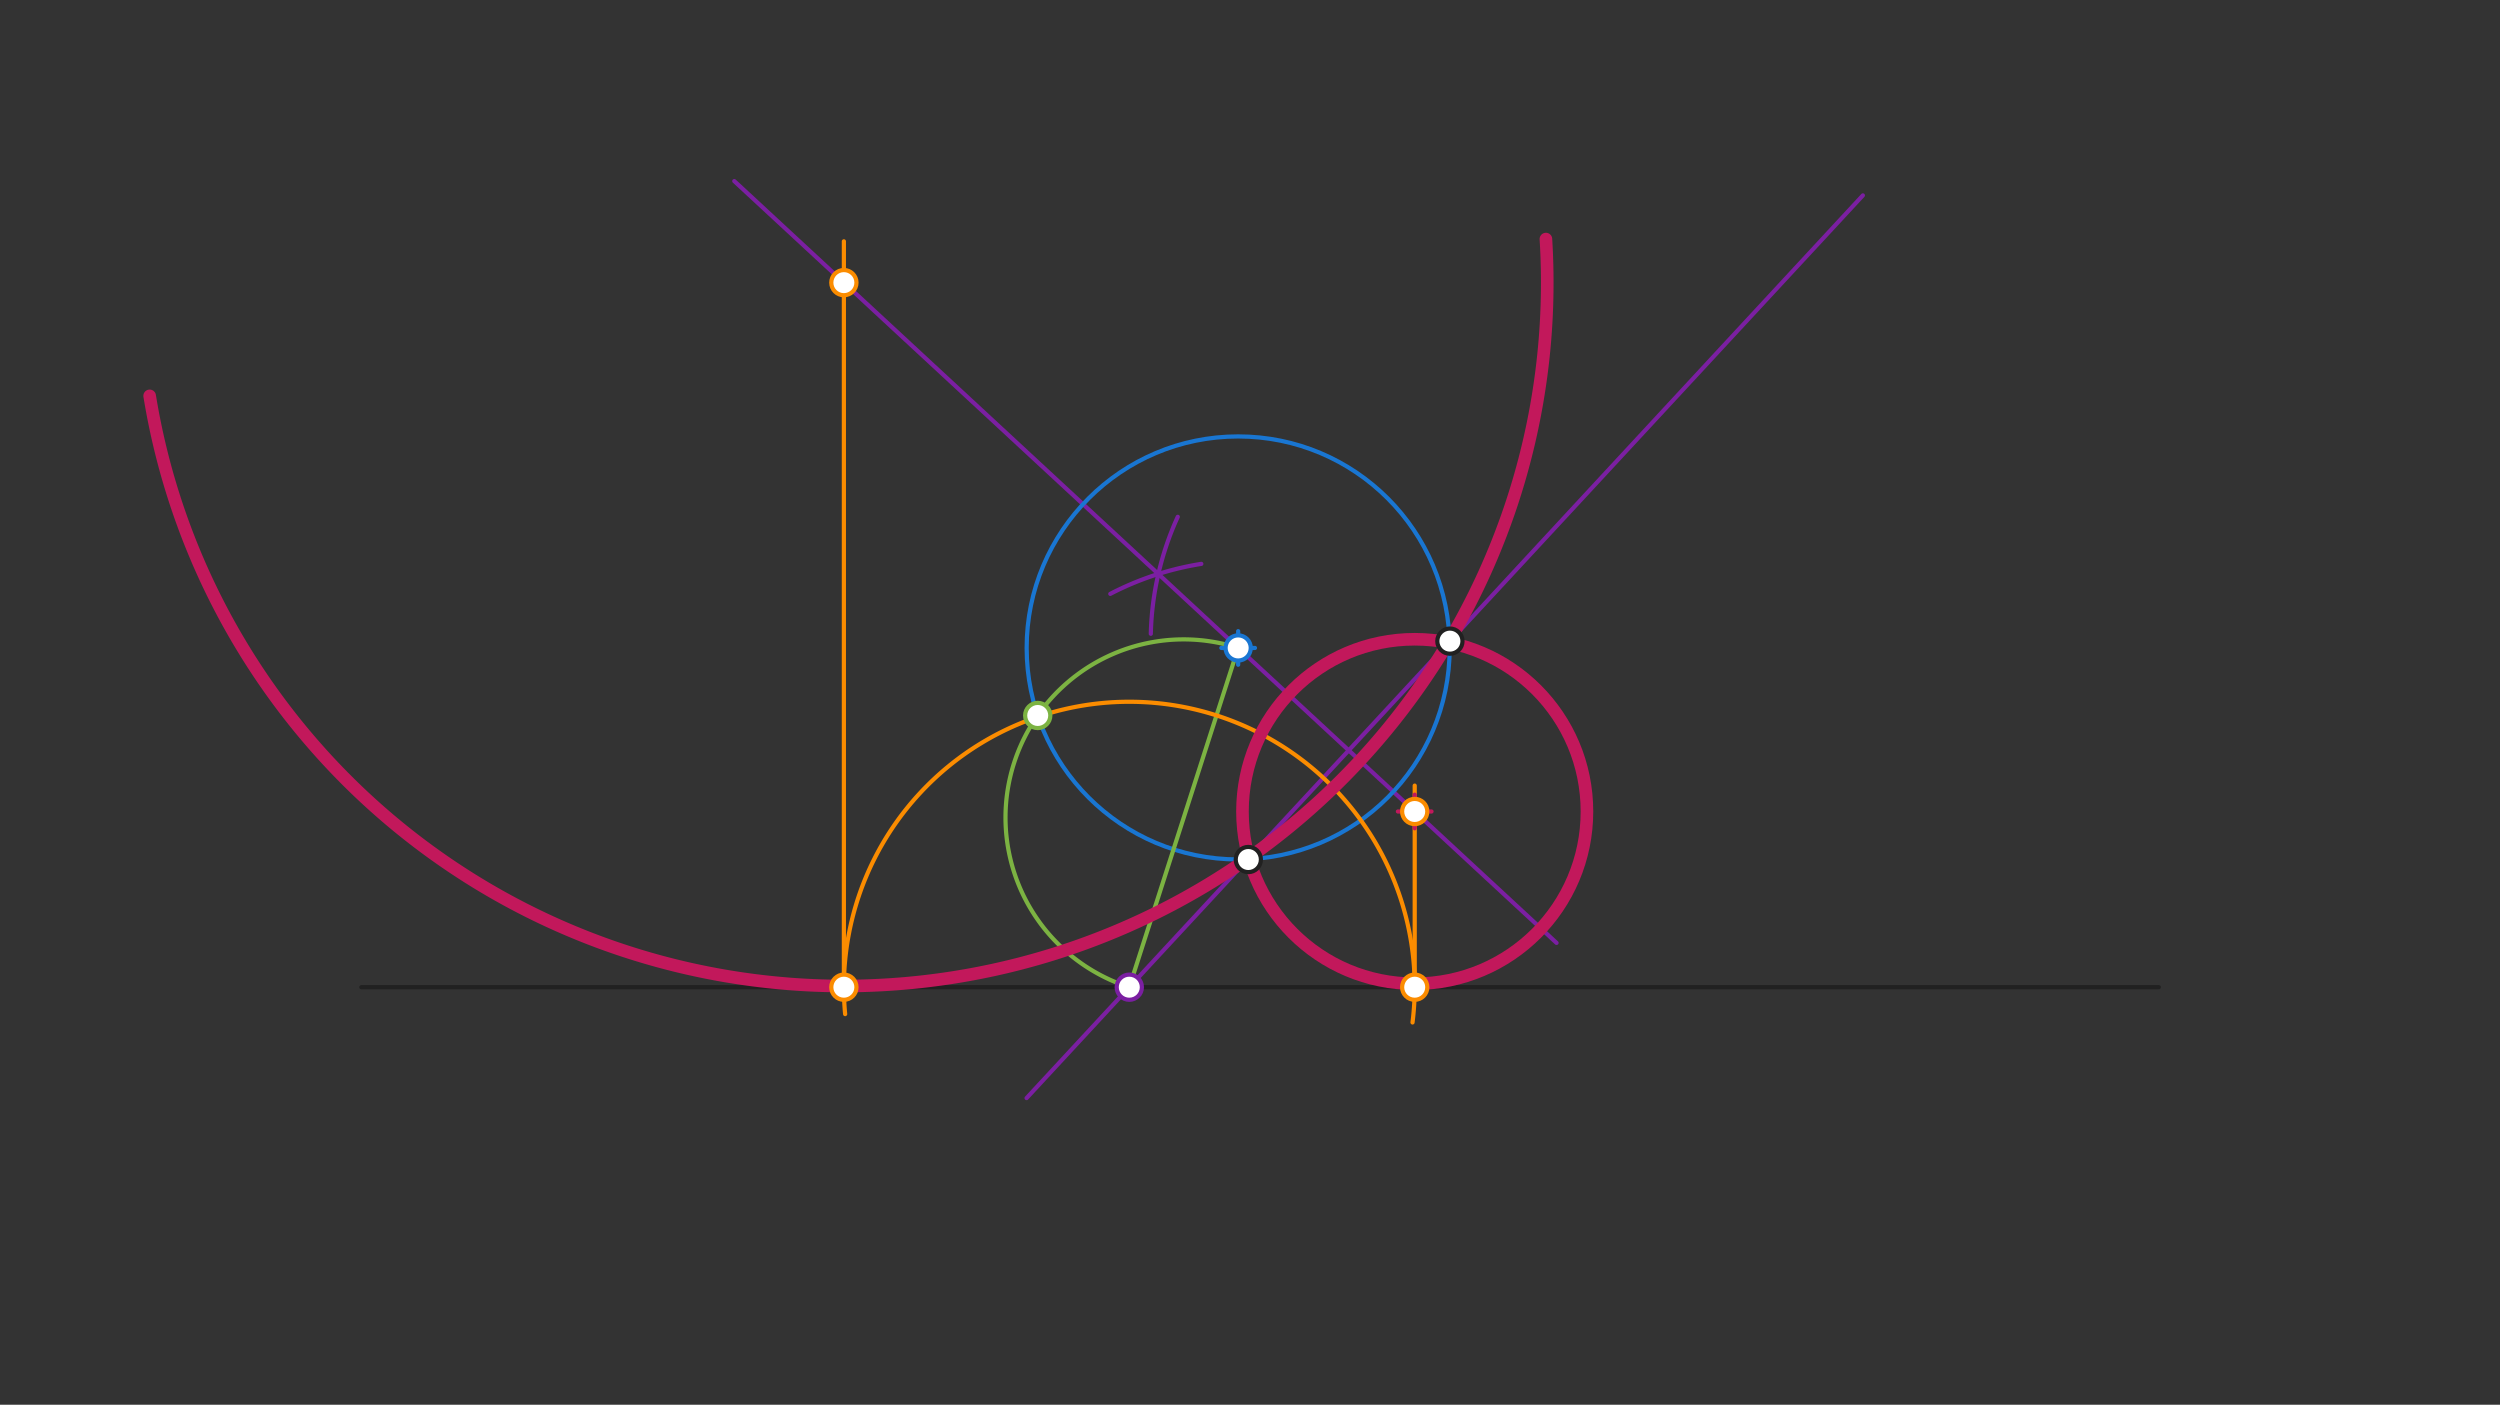 <svg xmlns="http://www.w3.org/2000/svg" class="svg--1it" height="100%" preserveAspectRatio="xMidYMid meet" viewBox="0 0 595.276 334.488" width="100%"><rect x="0" y="0" width="595.276" height="334.488" fill="#333333" stroke="none"/><defs><marker id="marker-arrow" markerHeight="16" markerUnits="userSpaceOnUse" markerWidth="24" orient="auto-start-reverse" refX="24" refY="4" viewBox="0 0 24 8"><path d="M 0 0 L 24 4 L 0 8 z" stroke="inherit"></path></marker></defs><g class="aux-layer--1FB"></g><g class="main-layer--3Vd"><g class="element--2qn"><line stroke="#212121" stroke-dasharray="none" stroke-linecap="round" stroke-width="1" x1="86.038" x2="514.038" y1="235.062" y2="235.062"></line></g><g class="element--2qn"><line stroke="#7B1FA2" stroke-dasharray="none" stroke-linecap="round" stroke-width="1" x1="345.238" x2="244.438" y1="152.662" y2="261.463"></line></g><g class="element--2qn"><line stroke="#7B1FA2" stroke-dasharray="none" stroke-linecap="round" stroke-width="1" x1="345.238" x2="443.568" y1="152.662" y2="46.528"></line></g><g class="element--2qn"><path d="M 280.438 123.063 A 71.24 71.24 0 0 0 274.019 150.904" fill="none" stroke="#7B1FA2" stroke-dasharray="none" stroke-linecap="round" stroke-width="1"></path></g><g class="element--2qn"><path d="M 286.038 134.263 A 71.285 71.285 0 0 0 264.376 141.404" fill="none" stroke="#7B1FA2" stroke-dasharray="none" stroke-linecap="round" stroke-width="1"></path></g><g class="element--2qn"><line stroke="#7B1FA2" stroke-dasharray="none" stroke-linecap="round" stroke-width="1" x1="275.815" x2="370.625" y1="136.672" y2="224.511"></line></g><g class="element--2qn"><line stroke="#7B1FA2" stroke-dasharray="none" stroke-linecap="round" stroke-width="1" x1="275.815" x2="174.841" y1="136.672" y2="43.123"></line></g><g class="element--2qn"><g class="center--1s5"><line x1="290.821" y1="154.281" x2="298.821" y2="154.281" stroke="#1976D2" stroke-width="1" stroke-linecap="round"></line><line x1="294.821" y1="150.281" x2="294.821" y2="158.281" stroke="#1976D2" stroke-width="1" stroke-linecap="round"></line><circle class="hit--230" cx="294.821" cy="154.281" r="4" stroke="none" fill="transparent"></circle></g><circle cx="294.821" cy="154.281" fill="none" r="50.363" stroke="#1976D2" stroke-dasharray="none" stroke-width="1"></circle></g><g class="element--2qn"><line stroke="#7CB342" stroke-dasharray="none" stroke-linecap="round" stroke-width="1" x1="268.896" x2="294.821" y1="235.062" y2="154.281"></line></g><g class="element--2qn"><path d="M 268.896 235.062 A 42.42 42.42 0 1 1 296.59 154.892" fill="none" stroke="#7CB342" stroke-dasharray="none" stroke-linecap="round" stroke-width="1"></path></g><g class="element--2qn"><path d="M 201.238 241.463 A 67.961 67.961 0 1 1 336.337 243.452" fill="none" stroke="#FB8C00" stroke-dasharray="none" stroke-linecap="round" stroke-width="1"></path></g><g class="element--2qn"><line stroke="#FB8C00" stroke-dasharray="none" stroke-linecap="round" stroke-width="1" x1="200.935" x2="200.935" y1="235.062" y2="57.463"></line></g><g class="element--2qn"><line stroke="#FB8C00" stroke-dasharray="none" stroke-linecap="round" stroke-width="1" x1="336.857" x2="336.857" y1="235.062" y2="187.062"></line></g><g class="element--2qn"><g class="center--1s5"><line x1="332.857" y1="193.226" x2="340.857" y2="193.226" stroke="#C2185B" stroke-width="1" stroke-linecap="round"></line><line x1="336.857" y1="189.226" x2="336.857" y2="197.226" stroke="#C2185B" stroke-width="1" stroke-linecap="round"></line><circle class="hit--230" cx="336.857" cy="193.226" r="4" stroke="none" fill="transparent"></circle></g><circle cx="336.857" cy="193.226" fill="none" r="41.012" stroke="#C2185B" stroke-dasharray="none" stroke-width="3"></circle></g><g class="element--2qn"><path d="M 35.637 94.262 A 167.483 167.483 0 0 0 368.097 56.926" fill="none" stroke="#C2185B" stroke-dasharray="none" stroke-linecap="round" stroke-width="3"></path></g><g class="element--2qn"><circle cx="297.238" cy="204.663" r="3" stroke="#212121" stroke-width="1" fill="#ffffff"></circle>}</g><g class="element--2qn"><circle cx="345.238" cy="152.662" r="3" stroke="#212121" stroke-width="1" fill="#ffffff"></circle>}</g><g class="element--2qn"><circle cx="268.896" cy="235.062" r="3" stroke="#7B1FA2" stroke-width="1" fill="#ffffff"></circle>}</g><g class="element--2qn"><circle cx="294.821" cy="154.281" r="3" stroke="#1976D2" stroke-width="1" fill="#ffffff"></circle>}</g><g class="element--2qn"><circle cx="247.094" cy="170.363" r="3" stroke="#7CB342" stroke-width="1" fill="#ffffff"></circle>}</g><g class="element--2qn"><circle cx="200.935" cy="235.062" r="3" stroke="#FB8C00" stroke-width="1" fill="#ffffff"></circle>}</g><g class="element--2qn"><circle cx="336.857" cy="235.062" r="3" stroke="#FB8C00" stroke-width="1" fill="#ffffff"></circle>}</g><g class="element--2qn"><circle cx="200.935" cy="67.299" r="3" stroke="#FB8C00" stroke-width="1" fill="#ffffff"></circle>}</g><g class="element--2qn"><circle cx="336.857" cy="193.226" r="3" stroke="#FB8C00" stroke-width="1" fill="#ffffff"></circle>}</g></g><g class="snaps-layer--2PT"></g><g class="temp-layer--rAP"></g></svg>